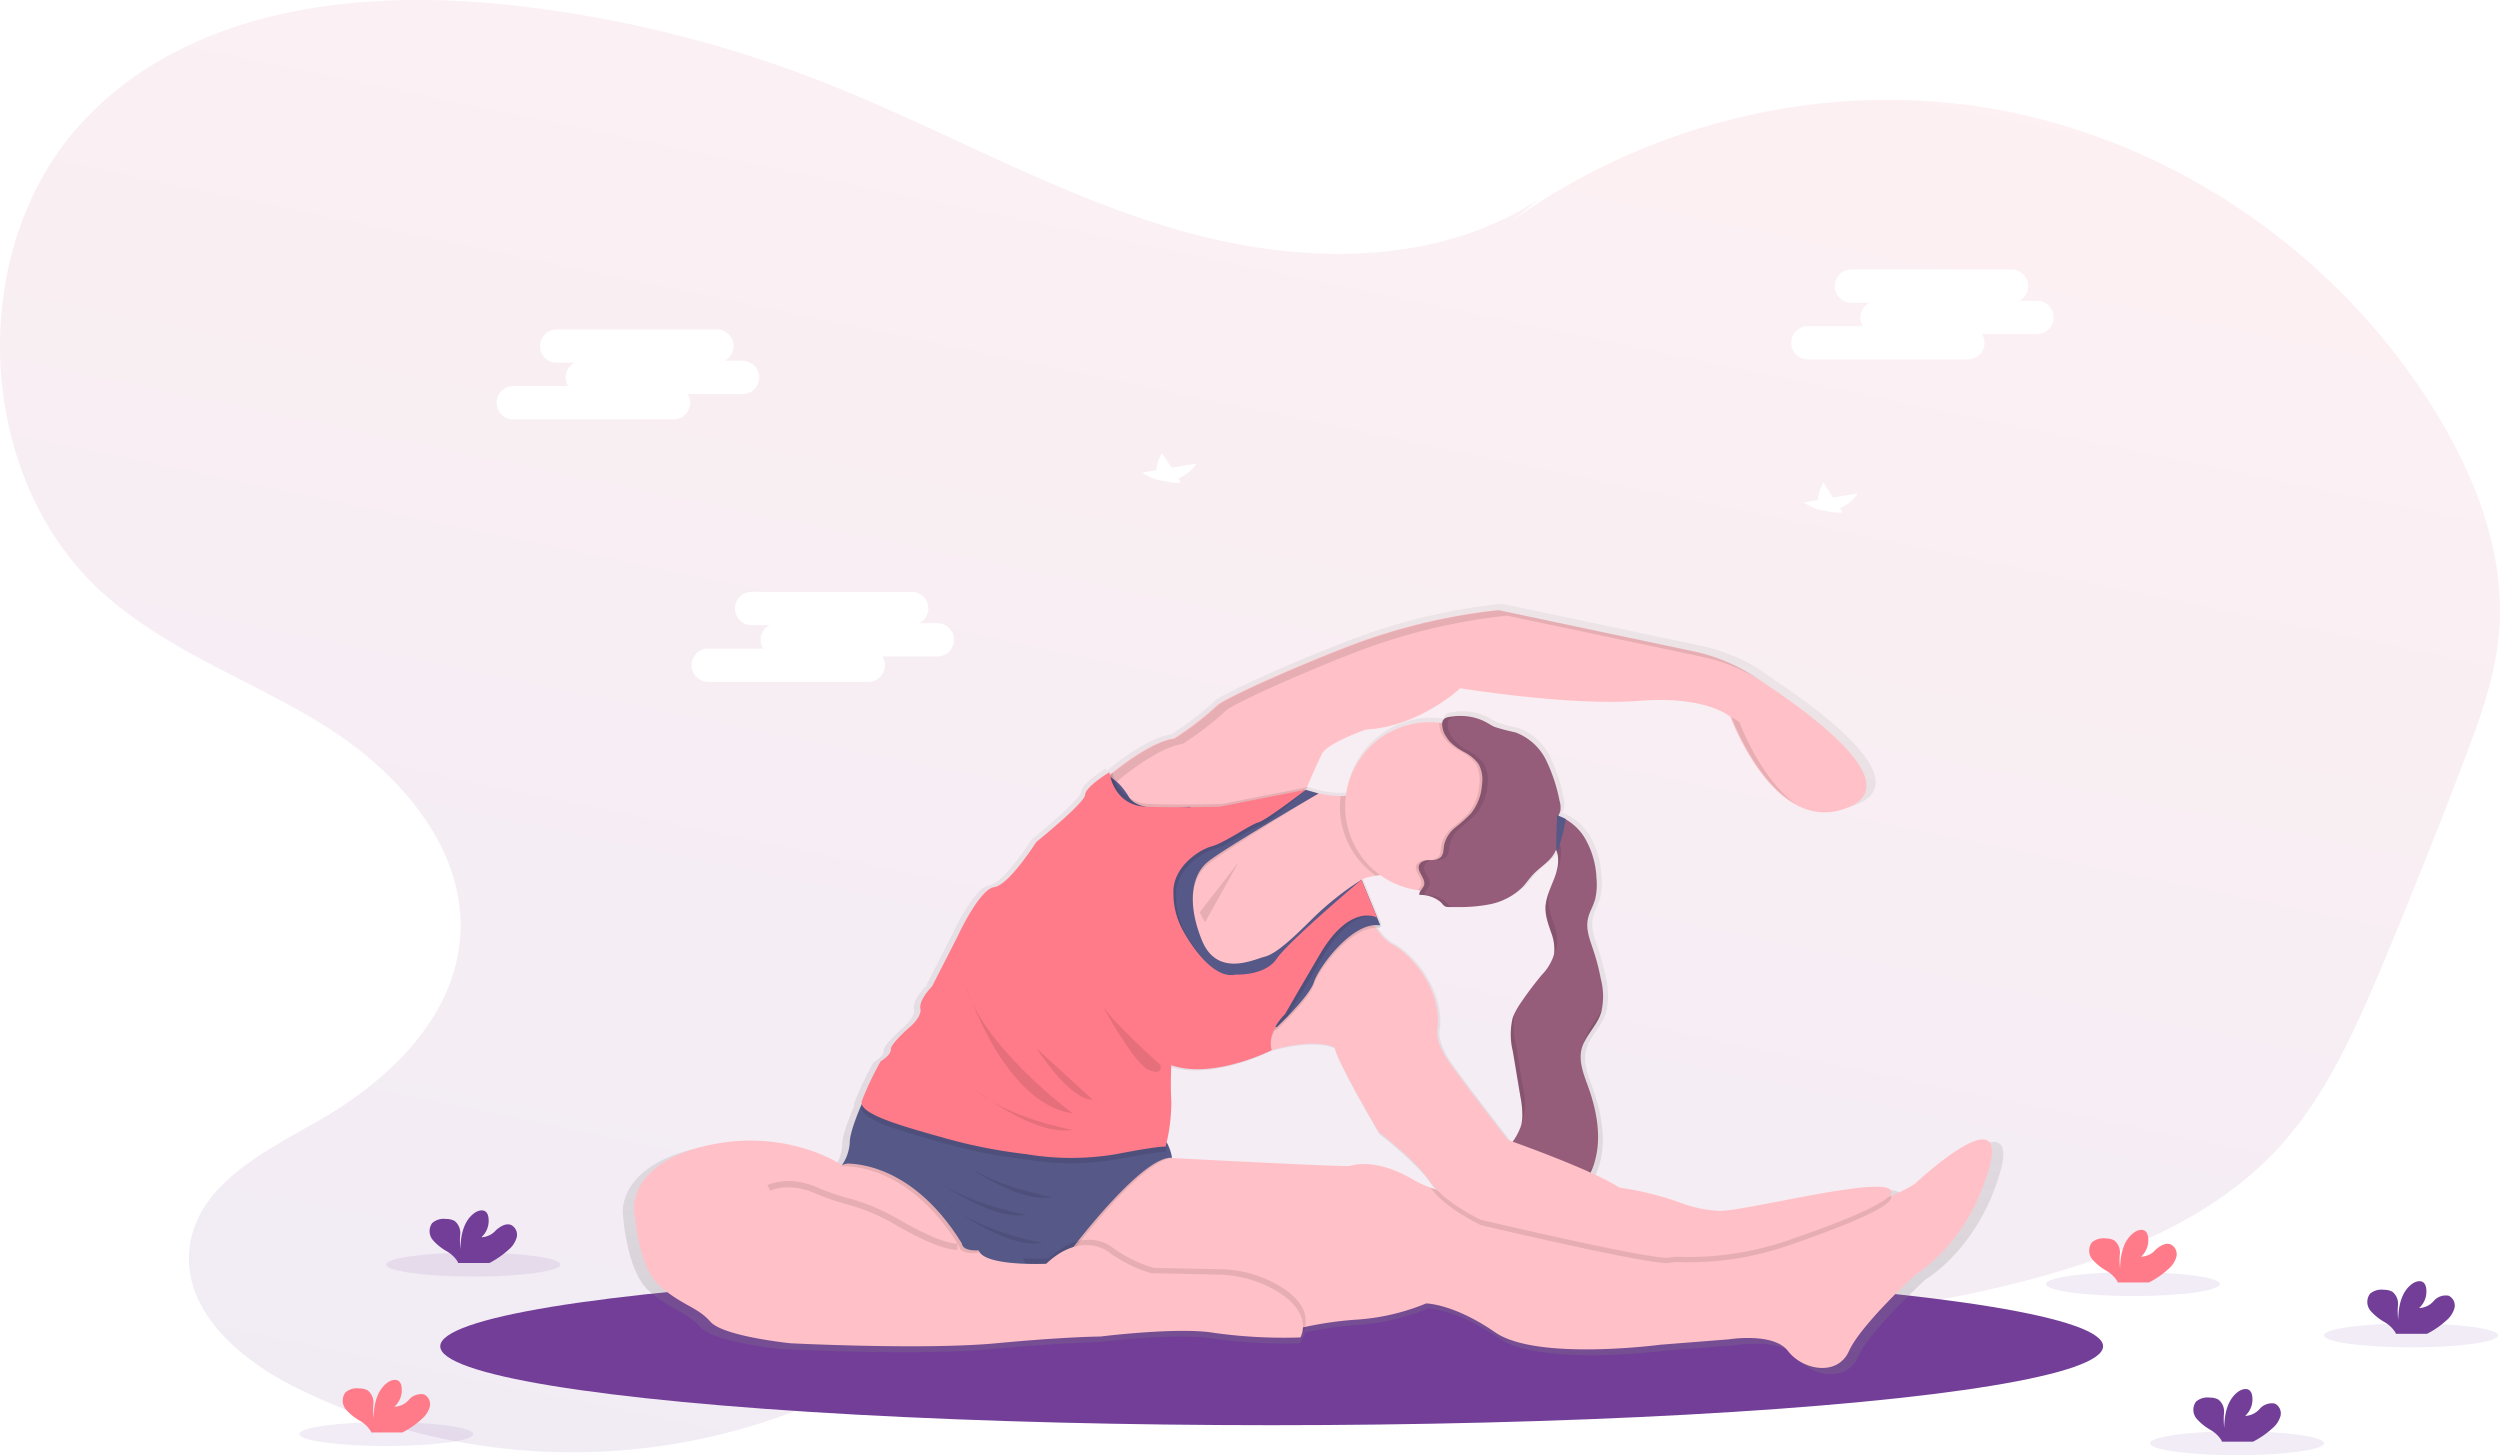 <?xml version="1.0" encoding="UTF-8"?> <svg xmlns="http://www.w3.org/2000/svg" xmlns:xlink="http://www.w3.org/1999/xlink" width="394.301" height="229.51" viewBox="0 0 394.301 229.51"><defs><linearGradient id="a" x1="0.346" y1="1.112" x2="0.782" y2="-0.101" gradientUnits="objectBoundingBox"><stop offset="0" stop-color="#723e98"></stop><stop offset="1" stop-color="#ff7b89"></stop></linearGradient><linearGradient id="b" x1="0.5" y1="1" x2="0.5" gradientUnits="objectBoundingBox"><stop offset="0" stop-color="gray" stop-opacity="0.251"></stop><stop offset="0.54" stop-color="gray" stop-opacity="0.122"></stop><stop offset="1" stop-color="gray" stop-opacity="0.102"></stop></linearGradient></defs><g transform="translate(-767 -2372.232)"><path d="M415.2,102.1c-15.752-25.222-42.3-42.958-71.009-47.465-25.9-4.064-53.2,2.7-74.657,18.207l4.73-3.734c-16.9,11.044-38.863,10.322-58.093,4.573s-36.893-16-55.634-23.284a191.148,191.148,0,0,0-48.873-11.883c-23.88-2.566-50.558.541-67.184,18.422-18.526,19.913-17.1,55.825,2.937,74.112,10.191,9.3,23.54,13.87,35.18,21.12s22.417,19.317,21.425,33.329c-.919,12.972-11.588,22.919-22.628,29.161-8.537,4.83-19.046,10.1-20.076,20.111-1,9.674,7.843,17.254,16.3,21.567a98.247,98.247,0,0,0,88.876-.347c9.785-5.094,18.779-11.872,29.039-15.843,26.942-10.426,56.63.069,85.159,3.908a181.827,181.827,0,0,0,72.427-4.924c14.13-3.9,28.311-9.854,38.235-20.95,7.132-8.031,11.6-18.145,15.8-28.141q6.7-16,12.874-32.223c2.469-6.494,4.9-13.114,5.548-20.059C426.713,125.169,421.838,112.721,415.2,102.1Zm-277.555,1.779H112.39a2.621,2.621,0,1,1,0-5.243h8.668a2.611,2.611,0,0,1,1.019-3.7h-2.84a2.621,2.621,0,1,1,0-5.243h25.253a2.621,2.621,0,0,1,1.22,4.948h2.843a2.621,2.621,0,0,1,0,5.243h-8.669a2.587,2.587,0,0,1,.4,1.387,2.628,2.628,0,0,1-2.639,2.611Zm41.637,37.389h-8.668a2.614,2.614,0,0,1-2.223,4H143.139a2.621,2.621,0,1,1,0-5.243h8.669a2.611,2.611,0,0,1,1.023-3.7h-2.843a2.621,2.621,0,1,1,0-5.243H175.24a2.618,2.618,0,0,1,1.207,4.945h2.84a2.621,2.621,0,1,1,0,5.243ZM217.3,113.206l.409.638a6.03,6.03,0,0,1-2.566-.257,6.647,6.647,0,0,1-3.5-1.328l2.216-.371a5.308,5.308,0,0,1,.87-2.7l1.477,2.313,3.96-.659a6.9,6.9,0,0,1-2.868,2.368Zm58.339,26.643.409.638a6.092,6.092,0,0,1-2.566-.257,6.647,6.647,0,0,1-3.5-1.328l2.216-.371a5.308,5.308,0,0,1,.87-2.7l1.477,2.313,3.96-.659a6.9,6.9,0,0,1-2.868,2.368Zm45.988-21.928.409.638a6.03,6.03,0,0,1-2.566-.257,6.647,6.647,0,0,1-3.509-1.345l2.216-.371a5.308,5.308,0,0,1,.87-2.7l1.477,2.313,3.956-.659A6.878,6.878,0,0,1,321.627,117.922Zm31.089-27.5h-8.668a2.614,2.614,0,0,1-2.223,4H316.578a2.621,2.621,0,0,1,0-5.243h8.669a2.611,2.611,0,0,1,1.04-3.7h-2.843a2.621,2.621,0,0,1,0-5.243H348.7a2.618,2.618,0,0,1,1.207,4.945h2.812a2.621,2.621,0,1,1,0,5.243Z" transform="translate(735.56 2334.5)" opacity="0.1" fill="url(#a)"></path><g transform="translate(814.215 2467.46)"><ellipse cx="131.131" cy="12.449" rx="131.131" ry="12.449" transform="translate(22.222 104.657)" fill="#723e98"></ellipse><path d="M400.105,511.076a20.57,20.57,0,0,1-3.82,1.891l-.359.151a1.16,1.16,0,0,0,.432-.747c0-3.026-23.035,3.022-27.5,3.022a19.362,19.362,0,0,1-6.149-1.261,50.979,50.979,0,0,0-9.969-2.474h0a35.024,35.024,0,0,0-4.583-2.392v-.022c.091-.18.177-.363.249-.545a.3.3,0,0,1,.035-.091l.113-.29c.035-.094.069-.189.1-.284,1.352-3.987.567-8.453-.864-12.446-.709-1.97-1.576-4.056-1.087-6.089a5.713,5.713,0,0,1,.391-1.094h0a4.965,4.965,0,0,1,.233-.448c.038-.072.082-.148.126-.221.114-.192.23-.384.353-.574.082-.123.164-.249.249-.372.23-.337.466-.678.69-1.021l.028-.041c.076-.113.148-.23.217-.347s.113-.183.167-.274l.079-.139a.454.454,0,0,0,.038-.054c.035-.066.076-.139.11-.208l.041-.082a5.8,5.8,0,0,0,.246-.533c.031-.085.066-.167.091-.249s.022-.079.035-.117c.031-.1.063-.2.091-.315l.019-.073.019-.076c.016-.063.035-.126.047-.189a.193.193,0,0,1,0,.025,12.011,12.011,0,0,0-.107-4.932,34.7,34.7,0,0,0-1.223-4.6c-.533-1.576-1.188-3.234-.886-4.879a7.18,7.18,0,0,1,.466-1.44h0c.136-.315.277-.63.407-.964.076-.189.145-.381.211-.574l.057-.173c.032-.095.054-.189.079-.284l.019-.088v-.044h0a10.12,10.12,0,0,0,.151-3.022,13.858,13.858,0,0,0-2.039-6.748,8.693,8.693,0,0,0-2.953-2.77,6.56,6.56,0,0,0-1.232-.533c.035-.063.076-.123.11-.183a2.352,2.352,0,0,0,.249-.63,3.553,3.553,0,0,0-.12-1.56,26.74,26.74,0,0,0-2.146-6.514,8.974,8.974,0,0,0-4.973-4.5,29.641,29.641,0,0,1-3.325-.879c-.444-.2-.857-.473-1.289-.706a8.509,8.509,0,0,0-3.782-1.037c-.258-.016-.511,0-.766,0h-.161a5.512,5.512,0,0,0-.63.06c-.262.035-.526.063-.772.11a1.093,1.093,0,0,0-1.005.826v.035a.259.259,0,0,1-.022.113c-.139-.022-.281-.044-.422-.06a14.047,14.047,0,0,0-1.551-.085,13.533,13.533,0,0,0-13.385,11.787,7.188,7.188,0,0,1-.876.069,14.5,14.5,0,0,1-3.535-.438l-2.024-.58h0s.019-.05.063-.151l.369-.28-.274.054c.454-1.043,1.727-3.974,2.433-5.38.864-1.727,7.053-3.886,7.053-3.886,8.509-.432,15.128-6.618,15.128-6.618s17.687,2.877,28.623,2,14.684,2.594,14.684,2.594,7.2,19.726,19.153,14.371c8.992-4.025-7.05-15.516-15.538-20.955.488.274.971.558,1.443.86s1.018.656,1.557,1.009c-1.008-.678-1.97-1.308-2.852-1.872a29,29,0,0,0-9.65-3.958l-31.239-6.6H333.3a96.042,96.042,0,0,0-24,5.8c-9.263,3.546-20.035,8.459-21.062,9.455a49.887,49.887,0,0,1-6.912,5.326c-3.051.438-7.091,3.262-9.817,5.427l-.448.356c-.05-.24-.066-.384-.066-.384s-3.836,2.323-3.889,3.618-7.829,7.564-7.829,7.564-4.375,6.924-6.751,7.258-5.834,7.829-5.834,7.829l-4.1,8.046s-2.159,2.206-1.891,3.565-1.674,2.969-1.674,2.969-3.133,2.7-3.079,3.618-1.62,1.891-1.62,1.891a49.643,49.643,0,0,0-3.022,6.373.86.86,0,0,0,0,.52l-.041.019s-1.957,4.412-1.891,6.155a6.865,6.865,0,0,1-1.062,3.331l-.145.054h.117c-.088.148-.148.236-.151.243h0s-8.711-5.988-21.453-3.186-11.891,10.262-11.891,10.262.5,9.178,4.176,12.326,5.988,3.293,8.062,5.673,12.887,3.467,12.887,3.467,21.381,1.078,32.9,0,16.729-1.081,16.729-1.081,12.654-1.576,18.34-.577a81.689,81.689,0,0,0,13.751.722,3.278,3.278,0,0,0,.315-.864h.117a3.23,3.23,0,0,0,.315-.832,57.383,57.383,0,0,1,8.317-1.185,34.9,34.9,0,0,0,11.081-2.591s4.434.038,11.091,4.642,26.5,1.979,26.5,1.979l10.946-.864s7.2-1.153,9.5,1.872,7.917,4.176,9.789,0,10.656-12.238,10.656-12.238,8.065-4.611,11.661-16.556S401.684,509.642,400.105,511.076Zm-62.866-47.622c.608-.649,1.106-1.4,1.718-2.049.826-.873,1.853-1.538,2.669-2.417a5.042,5.042,0,0,0,1.009-1.576l.019.035.17.451c.022.073.038.142.057.214s.038.167.054.252.019.095.025.142c.019.129.031.262.038.394v.633a2,2,0,0,1-.038.388,1.531,1.531,0,0,1-.035.236c-.013.079-.022.136-.035.2s-.022.126-.038.189v.019c-.032.139-.063.277-.1.416h0a9.552,9.552,0,0,1-.35,1.09c-.236.63-.514,1.261-.756,1.891h0c-.066.17-.129.344-.189.514-.025.076-.05.148-.079.224s-.054.173-.082.258V465a8.634,8.634,0,0,0-.23.945.574.574,0,0,0,0,.072v.069l-.028.214v.154a2.034,2.034,0,0,1-.022.366V467a2.935,2.935,0,0,0,.022.441.469.469,0,0,0,.022.173c.022.057,0,.139.022.208a.118.118,0,0,1,0,.032.987.987,0,0,0,.035.192c.013.063.035.186.054.28l.028.12a.706.706,0,0,0,.044.192c.019.063.022.088.035.132s0,.066.025.1l.047.17a.54.54,0,0,0,.041.139l.095.315c.031.091.06.183.088.274a9.6,9.6,0,0,1,.816,4.362h0a3.4,3.4,0,0,1-.066.35,8.336,8.336,0,0,1-1.935,3.123,53.9,53.9,0,0,0-3.271,4.34,12.374,12.374,0,0,0-1.109,1.875h0c-.076.167-.145.337-.208.507l-.079.211a11.419,11.419,0,0,0,.041,5.311l1.2,7.23c.038.224.076.448.11.675l.038.249.028.2c.044.315.082.649.107.974v.1a2.746,2.746,0,0,0,.019.394v.63a2.363,2.363,0,0,1-.035.488v.038c-.019.167-.044.334-.076.5h0a4.662,4.662,0,0,1-.151.583,9.662,9.662,0,0,1-1.283,2.4h0l-.791-.284s-6.618-8.509-9.357-12.383-1.872-5.758-1.872-5.758c.432-6.767-4.753-11.951-7.343-13.237a7.531,7.531,0,0,1-2.584-2.635,3.827,3.827,0,0,1,.712.044l-.186-.454a.539.539,0,0,1,.186.022l-3.007-7.318a8.651,8.651,0,0,1,2.276-.646c.24-.038.482-.073.722-.1A13.442,13.442,0,0,0,320.535,464c.136.019.271.025.407.041-.035.047-.066.1-.095.145l-.038.076a.609.609,0,0,0-.041.095.631.631,0,0,0-.031.11v.069a.658.658,0,0,0,0,.192c1.283.11,2.7.281,3.536,1.261a2.228,2.228,0,0,0,.6.592,1.51,1.51,0,0,0,.649.1h1.4a24.743,24.743,0,0,0,4.872-.394A10.464,10.464,0,0,0,337.239,463.455Zm-26.493-.722a3.12,3.12,0,0,1,.656-.419c-.069.041-.3.186-.656.419Zm9.159,47.773c-6.426-3.88-10.366-2.3-10.366-2.3h-.719c-3.152,0-27.791-1.286-27.791-1.286H280.6a2.428,2.428,0,0,1,.429,0,7.341,7.341,0,0,0-.725-2.25,2.011,2.011,0,0,0-.145-.2,26.625,26.625,0,0,0,.763-6.543c-.164-3.076,0-5.884,0-5.884,6.7,2.3,15.941-2.335,16.073-2.408,7.249-2.033,10.085-.435,10.085-.435.577,2.591,7.057,13.533,7.057,13.533s5.9,4.463,8.194,7.92a9.869,9.869,0,0,0,1.131,1.38c-.359-.123-.7-.246-1.027-.369a16.214,16.214,0,0,1-2.531-1.157Z" transform="translate(-143.769 -419.07)" fill="url(#b)"></path><path d="M549.807,453.2c-11.756,5.266-18.837-14.135-18.837-14.135s-3.678-3.4-14.444-2.55-28.182-1.985-28.182-1.985-6.514,6.1-14.869,6.511c0,0-6.089,2.124-6.934,3.826-.69,1.38-1.945,4.264-2.392,5.289a1.984,1.984,0,0,1-.091.224c-.044.1-.063.151-.063.151l-.35.164h0l-7.016,3.369L447,456.757l-6.092.706L430.57,450.3s1.194-1.116,2.95-2.521c2.682-2.127,6.656-4.907,9.657-5.336a49.161,49.161,0,0,0,6.8-5.238c1.012-.993,11.608-5.824,20.716-9.313a94.553,94.553,0,0,1,23.609-5.7l30.725,6.489a28.6,28.6,0,0,1,9.5,3.886C542.863,437.932,558.663,449.234,549.807,453.2Z" transform="translate(-305.251 -421.207)" fill="#ffc1c7"></path><g transform="translate(125.464 1.018)" opacity="0.1"><path d="M432.3,451.235s1.194-1.119,2.95-2.521c2.682-2.127,6.656-4.907,9.657-5.336a49.168,49.168,0,0,0,6.8-5.238c1.012-1,11.608-5.824,20.716-9.313a94.412,94.412,0,0,1,23.609-5.676l30.725,6.486a28.562,28.562,0,0,1,9.5,3.889q.734.47,1.532.993c-.993-.668-1.938-1.289-2.8-1.844a28.587,28.587,0,0,0-9.5-3.886L494.76,422.3a94.515,94.515,0,0,0-23.609,5.7c-9.111,3.489-19.707,8.32-20.716,9.313a49.375,49.375,0,0,1-6.8,5.238c-3,.429-6.978,3.208-9.657,5.336-1.755,1.4-2.95,2.521-2.95,2.521l10.337,7.164h.041Z" transform="translate(-431.03 -422.3)"></path><path d="M750.921,476.687a6.277,6.277,0,0,0-1.26-.8c.284.75,3.87,10.041,9.987,13.609C754.069,485.31,750.921,476.687,750.921,476.687Z" transform="translate(-649.239 -459)"></path></g><path d="M650.971,555.639a4.98,4.98,0,0,1-.142.482c-.025.082-.06.164-.088.243a6.022,6.022,0,0,1-.271.577c-.041.085-.088.17-.129.252a.407.407,0,0,1-.035.054c-.044.082-.088.157-.135.233-.315.536-.681,1.046-1.031,1.576-.117.17-.233.344-.343.52a.965.965,0,0,1-.066.1c-.06.1-.123.2-.18.315s-.1.17-.145.255-.05.088-.073.133l-.135.261a5.6,5.6,0,0,0-.375,1.024c-.485,2,.372,4.053,1.068,5.988,1.406,3.927,2.181,8.32.851,12.241-.032.091-.063.186-.1.281s-.094.249-.145.372c-.076.189-.161.375-.255.561-.719,1.4-1.951,2.657-3.467,2.521-2.083-.183-3.095-2.736-4.992-3.606-1.648-.756-3.732-.139-5.285-1.071a5.956,5.956,0,0,1,.526-1.22c.28-.517.63-1.012.945-1.5a9.612,9.612,0,0,0,1.261-2.367,5.076,5.076,0,0,0,.148-.574.172.172,0,0,0,0-.044c.016-.1.035-.189.047-.287s.025-.186.035-.287a.258.258,0,0,0,0-.05,1.718,1.718,0,0,1,.022-.334,15.631,15.631,0,0,0-.315-3.171q-.589-3.555-1.185-7.11a11.169,11.169,0,0,1-.038-5.222c.041-.12.085-.24.129-.356s.1-.236.151-.35a12.378,12.378,0,0,1,1.09-1.844q1.5-2.206,3.218-4.27a8.111,8.111,0,0,0,1.891-3.07,2.684,2.684,0,0,0,.069-.347,7.251,7.251,0,0,0-.517-3.41q-.073-.2-.132-.4c-.132-.391-.265-.785-.378-1.185-.038-.129-.072-.262-.107-.394a8.1,8.1,0,0,1-.161-.8,5.753,5.753,0,0,1-.069-.807v-.381a1,1,0,0,1,.025-.287,2.9,2.9,0,0,0,.044-.315c.016-.113.025-.151.041-.227s.047-.23.079-.34a1.964,1.964,0,0,1,.073-.268c.016-.072.038-.145.057-.214l.082-.252.129-.365c.041-.12.088-.243.136-.362.236-.63.507-1.261.744-1.866a10.862,10.862,0,0,0,.344-1.068h0a1.046,1.046,0,0,1,.05-.208,2.038,2.038,0,0,0,.047-.211,2.309,2.309,0,0,0,.05-.265c.022-.117.044-.24.057-.359s.025-.243.035-.366,0-.243,0-.362a4.142,4.142,0,0,0-.18-1.261,3.013,3.013,0,0,0-.183-.485h0q-.082-.162-.18-.315c-.4-.655-1.031-1.157-1.4-1.841a2.856,2.856,0,0,1-.315-1.358,2.589,2.589,0,0,1,.025-.385,2.448,2.448,0,0,1,.088-.384,1.026,1.026,0,0,1,.05-.148l.066-.151a1.749,1.749,0,0,1,.1-.183c.031-.041.06-.085.091-.123a1.4,1.4,0,0,1,1.6-.416l.18.06a6.632,6.632,0,0,1,1.21.526,8.56,8.56,0,0,1,2.906,2.723,13.638,13.638,0,0,1,2,6.637,10.118,10.118,0,0,1-.148,2.975.943.943,0,0,1-.028.129c-.025.095-.047.189-.079.28a17.4,17.4,0,0,1-.662,1.683h0a7.173,7.173,0,0,0-.46,1.418c-.3,1.62.35,3.237.873,4.8a34.274,34.274,0,0,1,1.179,4.529A10.86,10.86,0,0,1,650.971,555.639Z" transform="translate(-445.594 -491.409)" fill="#965d7b"></path><g transform="translate(189.903 33.792)" opacity="0.1"><path d="M679.37,568.069a17.226,17.226,0,0,0,.665-1.689c.041-.136.079-.271.11-.41A12.3,12.3,0,0,0,679.37,568.069Z" transform="translate(-665.54 -553.464)"></path><path d="M657.621,530.863a4.9,4.9,0,0,1,.284,3.854c.025-.069.054-.135.079-.2.6-1.576.945-3.467.063-4.923-.407-.656-1.037-1.16-1.4-1.841a2.894,2.894,0,0,1-.315-1.459,2.644,2.644,0,0,0-.095,2.736C656.584,529.706,657.214,530.207,657.621,530.863Z" transform="translate(-649.471 -526.29)"></path><path d="M675.911,627.091c-.016.069-.028.139-.041.211.693-1.472,1.916-2.72,2.521-4.245a6.127,6.127,0,0,0,.3-.986C677.881,623.807,676.346,625.215,675.911,627.091Z" transform="translate(-663.144 -591.883)"></path><path d="M649.918,694.561c-.649,1.6-2,3.23-3.725,3.079-2.083-.18-3.092-2.733-4.992-3.606-1.614-.741-3.643-.167-5.185-1.015a6.144,6.144,0,0,0-.526,1.22c1.554.945,3.637.315,5.285,1.068,1.891.873,2.909,3.429,4.992,3.609,1.724.148,3.076-1.481,3.725-3.082a11.887,11.887,0,0,0,.444-1.324Z" transform="translate(-635.49 -640.473)"></path><path d="M640.739,637.342a11.731,11.731,0,0,1,.186,4.173,6.089,6.089,0,0,0,.274-.7,10.2,10.2,0,0,0-.035-4.746q-.59-3.555-1.185-7.113a12.624,12.624,0,0,1-.183-4.655,6.273,6.273,0,0,0-.281.709,11.2,11.2,0,0,0,.038,5.219Q640.15,633.79,640.739,637.342Z" transform="translate(-638.041 -593.411)"></path><path d="M658.378,571.42c.608-2.439-1.261-4.832-1.3-7.343a6.512,6.512,0,0,1,.249-1.727,8.175,8.175,0,0,0-.671,3c.022,2.4,1.727,4.68,1.358,7.006A4.509,4.509,0,0,0,658.378,571.42Z" transform="translate(-649.988 -550.985)"></path></g><path d="M545.983,692.159c-3.539,11.753-11.472,16.285-11.472,16.285s-8.639,7.933-10.482,12.049-7.362,2.975-9.625,0-9.348-1.837-9.348-1.837l-10.766.848s-19.509,2.588-26.058-1.945-10.9-4.567-10.9-4.567a34.477,34.477,0,0,1-10.9,2.55,55.879,55.879,0,0,0-8.194,1.16c-1.5.315-2.818.63-3.76.854s-1.5.391-1.5.391l-14.422-1.453-13.621-1.377-7.362-1-1.932-4.2-1.859-4.04-.63-1.38.882-14.438H417.25s24.224,1.261,27.334,1.261h.706s3.873-1.551,10.2,2.263a16.061,16.061,0,0,0,2.521,1.141c10.047,3.754,38.277,8.632,38.277,8.632l18.28-1.135s10.277-3.744,16.073-6.212a20.674,20.674,0,0,0,3.754-1.86C535.926,692.726,549.522,680.4,545.983,692.159Z" transform="translate(-279.617 -602.643)" fill="#ffc1c7"></path><path d="M402.012,710.594l1.119,3.984-3.826,2.074-3.665-.4-1.859-4.04-.63-1.38.882-14.438h23.212C412.4,696.825,402.012,710.594,402.012,710.594Z" transform="translate(-279.624 -608.988)" opacity="0.1"></path><path d="M340.876,688.824,342,692.807l-3.823,2.074-9.666-1.062-5.206-4.195c-8.51-13.807-18.8-13.867-18.8-13.867a7.2,7.2,0,0,0,1.223-3.561c-.054-1.7,1.872-6.054,1.872-6.054l.183-.088c.649-.315,2.852-1.406,2.991-1.453,0,0,43.7,7.063,44.555,7.331a1,1,0,0,1,.507.47,7.154,7.154,0,0,1,.715,2.206C351.932,674.181,340.876,688.824,340.876,688.824Z" transform="translate(-218.914 -587.217)" fill="#565988"></path><path d="M495.758,524.95a22.9,22.9,0,0,0-3.839.243c-2.115.344-4.141,1.147-3.243,3.016,1.7,3.539-9.064,9.77-9.064,9.77L464.6,547.61l-9.348-14.164,4.819-11.472,13.451-6.8,7.368-3.536a17.761,17.761,0,0,0,5.484,1,4.339,4.339,0,0,0,3.013-1C491.648,509.374,495.758,524.95,495.758,524.95Z" transform="translate(-322.152 -482.311)" fill="#ffc1c7"></path><path d="M563.166,524.95a22.9,22.9,0,0,0-3.839.243A13.281,13.281,0,0,1,553.68,514.3a13.116,13.116,0,0,1,.1-1.661,4.339,4.339,0,0,0,3.013-1C559.057,509.374,563.166,524.95,563.166,524.95Z" transform="translate(-389.561 -482.311)" opacity="0.1"></path><path d="M582.956,491.653a13.313,13.313,0,0,1-13.313,13.316,13.157,13.157,0,0,1-1.842-.129,13.313,13.313,0,0,1,1.845-26.5,14.406,14.406,0,0,1,1.525.085A13.319,13.319,0,0,1,582.956,491.653Z" transform="translate(-391.367 -459.66)" fill="#ffc1c7"></path><path d="M671.654,712.761c0,1.689-8.979,5.121-16.723,7.769a48.217,48.217,0,0,1-16.864,2.449,4.944,4.944,0,0,0-1.377.123c-2.124.564-29.739-5.95-29.739-5.95s-5.638-2.616-7.971-5.941c10.048,3.754,38.277,8.632,38.277,8.632l18.28-1.135s10.278-3.744,16.073-6.212A.5.5,0,0,1,671.654,712.761Z" transform="translate(-420.584 -619.138)" opacity="0.1"></path><path d="M520.58,568.84s1.982,5.21,4.532,6.483,7.646,6.373,7.224,13.029c0,0-.851,1.844,1.841,5.673s9.206,12.178,9.206,12.178,13.309,4.674,17.558,7.507h.016a49.761,49.761,0,0,1,9.8,2.442,19.465,19.465,0,0,0,6.048,1.239c4.39,0,27.051-5.947,27.051-2.975,0,1.692-8.979,5.125-16.726,7.772a48.266,48.266,0,0,1-16.861,2.439,5.053,5.053,0,0,0-1.377.123c-2.124.564-29.742-5.95-29.742-5.95s-5.821-2.688-8.087-6.1-8.068-7.775-8.068-7.775-6.373-10.763-6.934-13.313c0,0-3.256-1.841-11.756.99s-1.85-6.376-1.85-6.376l9.49-11.031Z" transform="translate(-352.783 -521.638)" fill="#ffc1c7"></path><path d="M458.194,530.221l-2.959-7.2a47.117,47.117,0,0,0-7.662,6.064c-3.542,3.539-5.95,5.673-7.649,6.089s-7.5,3.372-9.912-2.7-1.418-10.183.848-12.165S448.459,509,448.459,509l-2.014-.154s-14.019,4.907-18.409,2.666c0,0-7.791,1.3-9.49-1.532s-3.3-3.281-3.3-3.281L404.95,520.6l3.684,30.732h9.486l10.2-3.965,13.6-1.135s5.1-4.816,5.809-7.082S453.816,529.512,458.194,530.221Z" transform="translate(-287.705 -479.082)" opacity="0.1"></path><path d="M458.194,528.877l-2.959-7.2a47.117,47.117,0,0,0-7.662,6.064c-3.542,3.542-5.95,5.673-7.649,6.089s-7.5,3.372-9.912-2.7-1.418-10.183.848-12.165,17.6-10.886,17.6-10.886l-2.014-.577s-14.019,4.9-18.409,2.663c0,0-7.791,1.3-9.49-1.532s-3.3-3.281-3.3-3.281l-10.293,13.9,3.684,30.732h9.486l10.2-3.965,13.6-1.135s5.1-4.813,5.809-7.079S453.816,528.162,458.194,528.877Z" transform="translate(-287.705 -478.158)" fill="#565988"></path><path d="M362.53,672.448c-.164.782-.3,1.283-.3,1.283s-.583-.214-7.75,1.169a42.556,42.556,0,0,1-14.286,0,82.341,82.341,0,0,1-12.323-2.392c-6.158-1.752-14.233-3.826-13.552-5.988.044-.126.088-.268.142-.407.649-.315,2.852-1.406,2.991-1.453,0,0,43.7,7.063,44.555,7.331A1,1,0,0,1,362.53,672.448Z" transform="translate(-225.613 -587.258)" opacity="0.1"></path><path d="M394.1,521.687l2.458,5.556s-3.782-2.008-8.617,6.224-5.471,9.4-5.471,9.4-3.4,2.32-2.547,5.276c0,0-10.066,3.467-16.7,1.176,0,0-1.488,4.488-1.327,7.517a43.356,43.356,0,0,1,.025,4.857s1.891-1.434-5.282-.05a65.992,65.992,0,0,1-14.286.98,104.958,104.958,0,0,1-11.6-2.575c-6.162-1.752-15.72-1.3-15.03-3.467a49.476,49.476,0,0,1,2.975-6.265s1.645-.945,1.576-1.859,3.029-3.558,3.029-3.558,1.91-1.592,1.645-2.922,1.859-3.5,1.859-3.5l4.037-7.911s3.4-7.384,5.736-7.7,6.637-7.116,6.637-7.116,7.646-6.158,7.7-7.435,3.823-3.558,3.823-3.558.608,5.213,5.673,5.427,11.756,0,11.756,0l13.139-3.089s-5.755,5.2-7.085,5.575-5.326,3.24-7.362,3.782-6.174,3.322-6.013,7.293a12.129,12.129,0,0,0,1.541,5.988s4.141,7.879,8.283,6.934c0,0,4.627.249,6.48-2.5S394.1,521.687,394.1,521.687Z" transform="translate(-226.568 -477.747)" opacity="0.1"></path><path d="M464.4,505.726l-.359.274-.413.315h0l-7.016,3.369-9.628,2.695-6.092.706-10.337-7.164s1.195-1.116,2.95-2.521a5.947,5.947,0,0,0,5.582,4.976c5.058.218,11.756,0,11.756,0l13.294-2.613Z" transform="translate(-305.237 -476.822)" opacity="0.1"></path><path d="M393.142,520.31,395.6,526.3s-4.207-2.43-9.042,5.8-5.468,9.4-5.468,9.4-2.975,2.745-2.124,5.7c0,0-9.19,4.655-15.828,2.37,0,0-.158,2.764,0,5.789a28.364,28.364,0,0,1-.9,7.063s-.586-.211-7.756,1.169a42.624,42.624,0,0,1-14.283,0,82.112,82.112,0,0,1-12.323-2.389c-6.158-1.752-14.233-3.826-13.552-5.988a48.473,48.473,0,0,1,2.975-6.269s1.645-.946,1.595-1.859,3.026-3.558,3.026-3.558,1.913-1.576,1.645-2.918,1.859-3.508,1.859-3.508l4.037-7.911s3.4-7.384,5.736-7.7,6.637-7.116,6.637-7.116,7.659-6.177,7.709-7.454,3.826-3.558,3.826-3.558.605,5.213,5.673,5.427,11.759,0,11.759,0l13.552-2.663s-6.177,4.778-7.5,5.15-5.33,3.24-7.365,3.782-6.177,3.347-6.02,7.331A12.023,12.023,0,0,0,365,528.375s4.141,7.86,8.286,6.905c0,0,4.623.246,6.477-2.5S393.142,520.31,393.142,520.31Z" transform="translate(-225.613 -476.795)" fill="#ff7b89"></path><path d="M433.75,618.28s5.2,9.666,7.592,10.716,1.913-.744,1.913-.744S434.494,620.4,433.75,618.28Z" transform="translate(-307.429 -555.496)" opacity="0.1"></path><path d="M401.9,641.54s5.1,8.125,8.869,8.125Z" transform="translate(-285.617 -571.425)" opacity="0.1"></path><path d="M366.34,609.69s5.95,18.8,16.89,20.287C383.23,629.977,368.943,619.463,366.34,609.69Z" transform="translate(-261.264 -549.613)" opacity="0.1"></path><path d="M369.71,661.25s9.827,7.807,15.828,6.64C385.538,667.89,375.288,666.138,369.71,661.25Z" transform="translate(-263.572 -584.923)" opacity="0.1"></path><path d="M346.57,703.75s9.824,7.807,15.828,6.638C362.4,710.387,352.145,708.635,346.57,703.75Z" transform="translate(-247.725 -614.029)" opacity="0.1"></path><path d="M354.72,717.81s9.824,7.807,15.824,6.641C370.544,724.451,360.3,722.7,354.72,717.81Z" transform="translate(-253.306 -623.657)" opacity="0.1"></path><path d="M359.43,695s9.824,7.8,15.824,6.618C375.254,701.618,365.005,699.876,359.43,695Z" transform="translate(-256.532 -608.036)" opacity="0.1"></path><path d="M456.678,493.49,450.52,501.4l.848,1.592Z" transform="translate(-308.532 -452.745)" opacity="0.1"></path><path d="M607.143,491.872a13.313,13.313,0,0,1-13.313,13.316,13.147,13.147,0,0,1-1.842-.129,3.223,3.223,0,0,0,.49-.744c.394-1.1-1.261-2.247-.741-3.3a1.733,1.733,0,0,1,1.61-.719,2.565,2.565,0,0,0,1.762-.429c.52-.5.447-1.327.58-2.036a5.134,5.134,0,0,1,1.787-2.71,23.7,23.7,0,0,0,2.452-2.206,8.219,8.219,0,0,0,1.733-4.664,5.133,5.133,0,0,0-.574-3.152,7.7,7.7,0,0,0-2.7-2.121,7.408,7.408,0,0,1-2.351-2.052,3.461,3.461,0,0,1-.678-2.266A13.319,13.319,0,0,1,607.143,491.872Z" transform="translate(-415.554 -459.879)" opacity="0.1"></path><path d="M615.42,490.147a2.353,2.353,0,0,1-.249.63c-.031.057-.069.117-.1.177l-.192.293a2.836,2.836,0,0,0-.583,1.308,4.185,4.185,0,0,0,.488,1.67l.035.1h0a2.3,2.3,0,0,1,.072.24,2.747,2.747,0,0,1-.123,1.645h0a4.938,4.938,0,0,1-.993,1.576c-.8.867-1.815,1.522-2.625,2.379-.605.63-1.094,1.377-1.692,2.014a10.165,10.165,0,0,1-5.424,2.77,24.686,24.686,0,0,1-4.794.388h-1.371a1.507,1.507,0,0,1-.63-.1,2.206,2.206,0,0,1-.589-.583,5,5,0,0,0-3.467-1.232.883.883,0,0,1,.208-.671,3.877,3.877,0,0,0,.517-.791c.4-1.1-1.261-2.247-.737-3.306a.9.9,0,0,1,.2-.265,1.093,1.093,0,0,1,.173-.142,2.462,2.462,0,0,1,1.242-.315,6.012,6.012,0,0,0,.712-.028,1.683,1.683,0,0,0,1.021-.4h0c.52-.495.448-1.324.58-2.03a5.1,5.1,0,0,1,1.787-2.71,23.341,23.341,0,0,0,2.452-2.206,8.218,8.218,0,0,0,1.733-4.661,5.128,5.128,0,0,0-.574-3.152,6.465,6.465,0,0,0-2.329-1.891l-.372-.221a8.734,8.734,0,0,1-1.863-1.44,5.761,5.761,0,0,1-.47-.662,3.551,3.551,0,0,1-.687-2.206.777.777,0,0,1,.025-.145c.186-.81.986-.819,1.746-.92.2-.025.407-.047.611-.06a7.914,7.914,0,0,1,.908,0,8.407,8.407,0,0,1,3.7,1.015c.422.23.826.5,1.261.7a30.079,30.079,0,0,0,3.271.863,8.809,8.809,0,0,1,4.891,4.431,26.353,26.353,0,0,1,2.112,6.407A3.52,3.52,0,0,1,615.42,490.147Z" transform="translate(-416.532 -457.502)" fill="#965d7b"></path><path d="M439.556,751.081a3.114,3.114,0,0,1-.315.819s-1.406.051-3.467.035a65.813,65.813,0,0,1-10.085-.741,32.846,32.846,0,0,0-5.853-.315L406.214,749.5l-7.362-1-3.782-8.245c2.187.12,4.072.035,4.072.035,4.182-3.965,8.075-3.328,10.2-1.607a21.188,21.188,0,0,0,6.373,3.092c.189,0,6.451.132,10.479.214a18.891,18.891,0,0,1,8.907,2.383C439.8,747.006,439.871,749.755,439.556,751.081Z" transform="translate(-280.939 -637.036)" opacity="0.1"></path><path d="M236.329,690.458l-3.092,1.135s-8.566-5.894-21.1-3.133-11.683,10.126-11.683,10.126.495,9.026,4.1,12.124,5.878,3.24,7.93,5.578,12.676,3.4,12.676,3.4,21.031,1.062,32.361,0,16.445-1.062,16.445-1.062,12.443-1.557,18.037-.567a79.542,79.542,0,0,0,13.527.709s2.339-3.87-4.126-7.529a18.842,18.842,0,0,0-8.907-2.383c-4.025-.085-10.287-.214-10.479-.214a21.15,21.15,0,0,1-6.373-3.092c-2.124-1.721-6.017-2.361-10.2,1.6,0,0-9.275.425-10.552-1.91s-7.86-9.666-7.86-9.666Z" transform="translate(-147.651 -603.054)" fill="#ffc1c7"></path><path d="M322.139,710.736s-.069,1.283,2.8,1.072c2.654-.2-7.86-9.666-7.86-9.666l-10.716-5.121-3.092,1.138S313.642,696.929,322.139,710.736Z" transform="translate(-218.071 -609.42)" opacity="0.1"></path><path d="M323.482,709.386s-.069,1.283,2.8,1.072c2.654-.2-7.86-9.666-7.86-9.666L307.7,695.67l-3.095,1.138S314.985,695.579,323.482,709.386Z" transform="translate(-218.989 -608.495)" fill="#565988"></path><path d="M267.88,710.129s3.044-1.557,7.507.391a35.935,35.935,0,0,0,4.91,1.705,31.561,31.561,0,0,1,7.671,3.205c3.108,1.806,7.324,3.974,9.669,3.974" transform="translate(-193.835 -617.994)" fill="none" stroke="#000" stroke-miterlimit="10" stroke-width="1" opacity="0.1"></path><path d="M598.684,505.325a1.448,1.448,0,0,1-.63-.1,2.119,2.119,0,0,1-.589-.583A5.005,5.005,0,0,0,594,503.415c-.1-.548.533-.945.722-1.462.4-1.1-1.261-2.247-.737-3.3a1.746,1.746,0,0,1,1.614-.715,2.536,2.536,0,0,0,1.759-.432c.52-.5.448-1.327.583-2.033a5.087,5.087,0,0,1,1.784-2.71,23.375,23.375,0,0,0,2.455-2.206,8.254,8.254,0,0,0,1.733-4.661,5.173,5.173,0,0,0-.577-3.167,7.774,7.774,0,0,0-2.7-2.121,7.407,7.407,0,0,1-2.351-2.052,3.346,3.346,0,0,1-.662-2.348c.176-.772.99-.819,1.749-.92.224-.032.444-.05.671-.063a8.783,8.783,0,0,0-1.522.063c-.759.1-1.576.11-1.749.92a3.3,3.3,0,0,0,.665,2.348,7.408,7.408,0,0,0,2.351,2.052,8.17,8.17,0,0,1,2.682,2.105,5.085,5.085,0,0,1,.577,3.167,8.121,8.121,0,0,1-1.733,4.661,22.344,22.344,0,0,1-2.452,2.206,5.117,5.117,0,0,0-1.787,2.71c-.135.706-.063,1.535-.58,2.033a2.561,2.561,0,0,1-1.762.432,1.746,1.746,0,0,0-1.614.715c-.511,1.056,1.138,2.206.741,3.3-.192.523-.823.914-.725,1.462,1.261.1,2.654.274,3.467,1.229a2.036,2.036,0,0,0,.589.583,1.424,1.424,0,0,0,.63.1h1.377Z" transform="translate(-416.499 -457.517)" opacity="0.1"></path><path d="M662.108,530.536h0c.126-.4.268-.854.407-1.333a25.832,25.832,0,0,0,.923-3.88,6.646,6.646,0,0,0-1.21-.526c.034-.06.072-.12.1-.176l-.284.117v.353c-.022.6-.066,1.866-.094,2.978v.05c-.022.879-.035,1.658,0,1.935h0Z" transform="translate(-463.695 -491.354)" fill="#565988"></path><ellipse cx="13.716" cy="1.885" rx="13.716" ry="1.885" transform="translate(275.48 105.413)" fill="#723e98" opacity="0.1"></ellipse><path d="M941.089,738.6a3.907,3.907,0,0,0,1.283-1.935,1.723,1.723,0,0,0-.9-1.973c-.823-.315-1.7.258-2.367.832a3.171,3.171,0,0,1-2.3,1.113,3.5,3.5,0,0,0,1.075-3.281,1.352,1.352,0,0,0-.315-.668c-.457-.489-1.286-.277-1.831.107-1.74,1.223-2.225,3.587-2.235,5.714a10.693,10.693,0,0,1-.031-2.354,2.421,2.421,0,0,0-.886-2.083,2.672,2.672,0,0,0-1.349-.315,2.756,2.756,0,0,0-2.187.63,2.174,2.174,0,0,0,.088,2.685,8.47,8.47,0,0,0,2.263,1.812,5.046,5.046,0,0,1,1.617,1.544,1.671,1.671,0,0,1,.12.274h4.9A13.577,13.577,0,0,0,941.089,738.6Z" transform="translate(-646.33 -633.655)" fill="#ff7b89"></path><ellipse cx="13.716" cy="1.885" rx="13.716" ry="1.885" transform="translate(319.335 113.504)" fill="#723e98" opacity="0.1"></ellipse><path d="M1080.259,764.273a3.908,3.908,0,0,0,1.283-1.935,1.723,1.723,0,0,0-.9-1.973,2.511,2.511,0,0,0-2.367.832,3.161,3.161,0,0,1-2.3,1.113,3.508,3.508,0,0,0,1.084-3.284,1.355,1.355,0,0,0-.315-.665c-.457-.489-1.286-.281-1.831.107-1.74,1.223-2.225,3.587-2.234,5.711a10.658,10.658,0,0,1-.031-2.351,2.425,2.425,0,0,0-.886-2.083,2.666,2.666,0,0,0-1.349-.315,2.768,2.768,0,0,0-2.187.63,2.173,2.173,0,0,0,.088,2.685,8.47,8.47,0,0,0,2.263,1.812,5.013,5.013,0,0,1,1.617,1.544,1.428,1.428,0,0,1,.12.274h4.9A13.681,13.681,0,0,0,1080.259,764.273Z" transform="translate(-741.645 -651.232)" fill="#723e98"></path><ellipse cx="13.716" cy="1.885" rx="13.716" ry="1.885" transform="translate(291.9 130.513)" fill="#723e98" opacity="0.1"></ellipse><path d="M993.213,818.245a3.909,3.909,0,0,0,1.283-1.935,1.717,1.717,0,0,0-.9-1.97,2.52,2.52,0,0,0-2.37.829,3.172,3.172,0,0,1-2.3,1.113A3.5,3.5,0,0,0,990.011,813a1.352,1.352,0,0,0-.315-.668c-.457-.489-1.283-.277-1.831.107-1.74,1.223-2.225,3.587-2.235,5.714a10.7,10.7,0,0,1-.032-2.354,2.422,2.422,0,0,0-.885-2.083,2.663,2.663,0,0,0-1.346-.315,2.761,2.761,0,0,0-2.187.63,2.173,2.173,0,0,0,.085,2.685,8.469,8.469,0,0,0,2.263,1.812,5.016,5.016,0,0,1,1.617,1.544,1.27,1.27,0,0,1,.12.274h4.9A13.579,13.579,0,0,0,993.213,818.245Z" transform="translate(-682.034 -688.195)" fill="#723e98"></path><ellipse cx="13.716" cy="1.885" rx="13.716" ry="1.885" transform="translate(13.719 102.337)" fill="#723e98" opacity="0.1"></ellipse><path d="M110.546,728.843a3.887,3.887,0,0,0,1.283-1.935,1.725,1.725,0,0,0-.9-1.973c-.823-.315-1.7.255-2.37.832a3.165,3.165,0,0,1-2.3,1.113,3.5,3.5,0,0,0,1.084-3.284,1.377,1.377,0,0,0-.315-.665c-.457-.489-1.286-.281-1.834.107-1.74,1.223-2.225,3.587-2.235,5.711a11.058,11.058,0,0,1-.032-2.351,2.439,2.439,0,0,0-.882-2.083A2.672,2.672,0,0,0,100.7,724a2.765,2.765,0,0,0-2.187.63,2.173,2.173,0,0,0,.085,2.685,8.437,8.437,0,0,0,2.266,1.812,5.014,5.014,0,0,1,1.617,1.544,1.681,1.681,0,0,1,.12.274h4.913A13.677,13.677,0,0,0,110.546,728.843Z" transform="translate(-77.551 -626.969)" fill="#723e98"></path><ellipse cx="13.716" cy="1.885" rx="13.716" ry="1.885" transform="translate(0 129.067)" fill="#723e98" opacity="0.1"></ellipse><path d="M67.067,813.653a3.908,3.908,0,0,0,1.283-1.935,1.721,1.721,0,0,0-.9-1.973,2.514,2.514,0,0,0-2.37.832,3.16,3.16,0,0,1-2.3,1.113,3.508,3.508,0,0,0,1.1-3.284,1.355,1.355,0,0,0-.315-.665c-.457-.489-1.283-.28-1.831.107-1.74,1.223-2.225,3.587-2.235,5.714a10.687,10.687,0,0,1-.032-2.354,2.422,2.422,0,0,0-.886-2.083,2.627,2.627,0,0,0-1.346-.315,2.738,2.738,0,0,0-2.187.63,2.173,2.173,0,0,0,.085,2.685,8.471,8.471,0,0,0,2.263,1.812,4.983,4.983,0,0,1,1.617,1.544,1.258,1.258,0,0,1,.12.274h4.9A13.68,13.68,0,0,0,67.067,813.653Z" transform="translate(-47.788 -685.049)" fill="#ff7b89"></path></g></g></svg> 